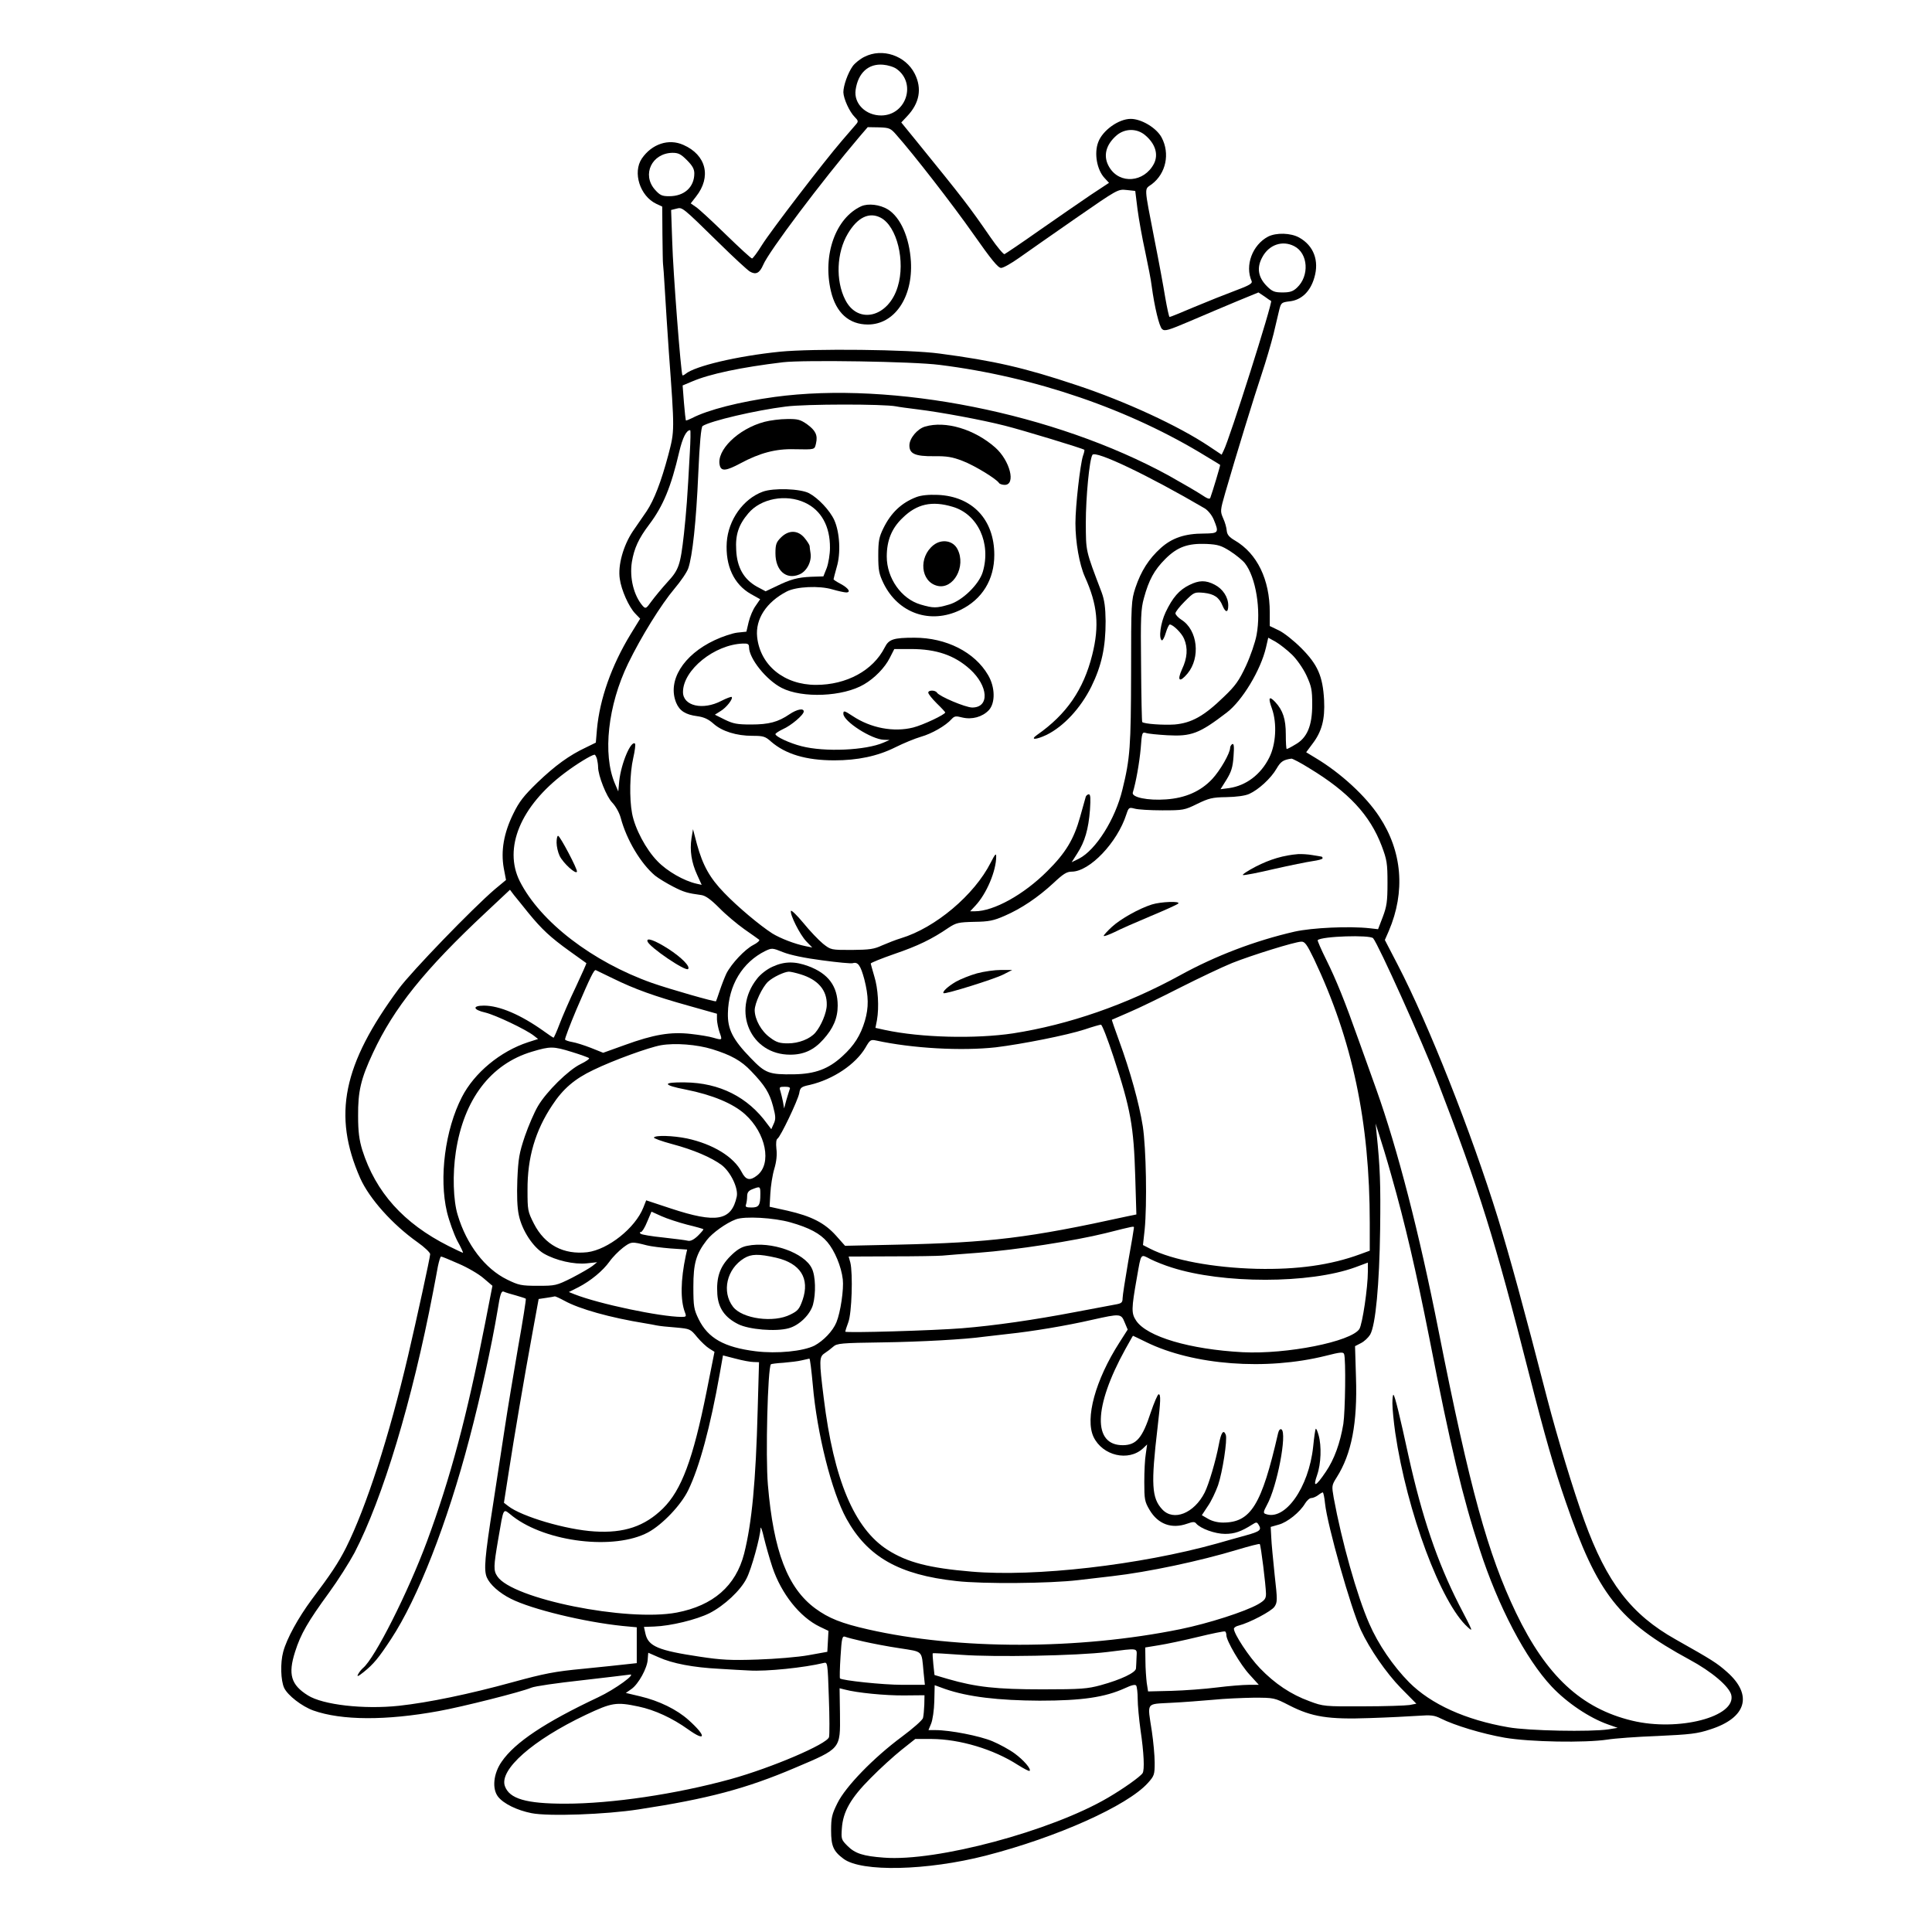 <?xml version="1.0" standalone="no"?>
<!DOCTYPE svg PUBLIC "-//W3C//DTD SVG 20010904//EN"
 "http://www.w3.org/TR/2001/REC-SVG-20010904/DTD/svg10.dtd">
<svg version="1.0" xmlns="http://www.w3.org/2000/svg"
 width="1024pt" height="1024pt" viewBox="0 0 1024 1024"
 preserveAspectRatio="xMidYMid meet">
<g transform="translate(0,1024) scale(0.1,-0.1)"
fill="#000000" stroke="none">
<path d="M4582 9939 c-23 -11 -51 -34 -62 -49 -26 -36 -50 -104 -50 -139 1
-34 32 -103 60 -131 19 -19 20 -24 8 -38 -8 -9 -41 -48 -75 -87 -99 -115 -377
-478 -424 -553 -24 -39 -48 -71 -53 -72 -5 0 -68 58 -141 129 -72 70 -143 136
-158 145 l-26 18 28 36 c83 105 54 221 -67 274 -78 35 -167 5 -220 -72 -50
-74 -10 -199 76 -240 l32 -15 1 -147 c1 -82 2 -151 3 -155 1 -5 6 -69 10 -143
4 -74 14 -220 21 -325 31 -423 31 -417 -3 -547 -38 -142 -75 -238 -115 -298
-17 -25 -50 -73 -73 -106 -50 -75 -80 -180 -69 -252 8 -59 48 -149 82 -184
l26 -27 -51 -83 c-101 -166 -163 -342 -178 -503 l-6 -71 -51 -25 c-90 -42
-165 -97 -258 -186 -73 -71 -97 -101 -129 -167 -50 -102 -66 -196 -50 -287
l12 -63 -59 -49 c-118 -101 -441 -435 -509 -527 -297 -402 -352 -670 -205
-1004 48 -108 170 -245 304 -340 37 -26 67 -55 67 -63 0 -16 -72 -346 -117
-538 -100 -427 -222 -804 -329 -1018 -41 -81 -81 -141 -182 -275 -71 -96 -132
-206 -151 -277 -16 -59 -13 -152 5 -191 19 -40 94 -98 155 -120 150 -53 385
-54 664 -3 123 22 440 102 491 124 19 8 138 25 266 39 128 15 242 28 253 30
46 10 -75 -78 -165 -120 -282 -133 -441 -239 -511 -341 -44 -63 -52 -144 -19
-186 29 -37 101 -72 177 -87 90 -18 394 -7 568 20 367 56 570 110 828 220 245
104 241 98 239 287 l-2 135 28 -7 c63 -17 214 -32 315 -31 l107 1 -1 -50 c-1
-27 -4 -59 -7 -71 -4 -12 -54 -56 -112 -99 -151 -112 -298 -264 -341 -351 -30
-60 -34 -78 -34 -146 0 -82 12 -110 66 -150 95 -71 442 -63 754 17 377 97 750
264 859 385 34 38 36 44 36 108 0 37 -7 112 -15 166 -24 158 -34 143 103 151
64 3 164 11 222 16 58 6 154 10 214 11 109 0 110 0 190 -41 119 -61 207 -75
426 -67 96 3 211 9 256 12 68 5 86 3 120 -14 74 -37 219 -81 339 -102 134 -23
426 -28 545 -10 36 6 155 15 265 19 173 8 211 12 280 35 191 61 227 181 90
303 -55 49 -79 64 -274 174 -235 132 -365 301 -484 630 -58 160 -142 437 -196
644 -126 489 -199 754 -262 960 -140 452 -367 1026 -531 1342 l-68 131 21 48
c89 208 71 422 -50 605 -71 109 -205 232 -337 311 l-51 31 32 43 c51 66 68
131 63 233 -7 128 -34 189 -122 277 -39 39 -92 81 -118 93 l-48 23 0 73 c0
174 -67 311 -184 380 -31 18 -42 31 -44 52 -1 15 -9 45 -19 66 -16 37 -16 41
11 135 55 191 156 519 194 632 21 63 49 158 62 210 12 52 26 111 31 131 9 34
12 37 55 42 62 7 109 52 130 125 27 90 -3 170 -80 213 -45 25 -121 27 -165 5
-83 -44 -124 -153 -87 -236 5 -12 -13 -23 -86 -50 -51 -19 -149 -58 -218 -87
-68 -29 -127 -53 -131 -53 -3 0 -13 46 -23 103 -9 56 -34 192 -56 302 -58 300
-56 268 -15 299 75 57 97 162 52 247 -27 51 -107 99 -164 99 -64 0 -149 -61
-172 -123 -23 -59 -7 -147 33 -190 l24 -26 -97 -64 c-53 -36 -175 -120 -271
-187 -96 -68 -180 -124 -186 -127 -5 -2 -39 38 -74 89 -116 168 -143 203 -394
512 l-79 97 30 32 c67 70 81 148 41 227 -49 96 -172 137 -266 89z m171 -65
c105 -76 50 -244 -81 -246 -83 -1 -148 63 -137 136 13 90 68 140 146 133 25
-2 58 -12 72 -23z m-1 -350 c88 -99 295 -365 408 -526 94 -134 130 -178 146
-178 12 0 54 24 95 53 41 29 175 123 299 209 224 155 225 156 271 151 l46 -5
12 -97 c7 -53 25 -154 41 -226 15 -71 31 -152 34 -180 15 -112 40 -215 55
-229 14 -13 31 -8 151 43 74 32 186 79 248 105 l112 46 33 -22 c17 -13 33 -23
34 -23 11 -3 -221 -735 -251 -792 l-11 -23 -66 44 c-161 108 -444 239 -704
325 -275 92 -437 129 -725 167 -160 22 -673 27 -845 10 -227 -23 -452 -76
-502 -118 -7 -6 -15 -9 -16 -7 -8 10 -50 553 -54 705 l-6 171 28 7 c32 8 27
13 228 -184 75 -74 148 -141 161 -149 32 -19 52 -9 71 35 29 70 308 441 511
680 l43 50 59 -1 c56 -2 62 -4 94 -41z m1317 0 c55 -46 72 -103 47 -152 -52
-99 -181 -110 -236 -19 -35 57 -21 119 40 171 44 36 106 36 149 0z m-2428
-133 c29 -29 39 -47 39 -70 0 -73 -53 -121 -133 -121 -39 0 -49 5 -76 35 -70
80 -16 193 93 195 32 0 45 -7 77 -39z m3219 -456 c74 -38 81 -158 14 -220 -21
-20 -38 -25 -76 -25 -43 0 -55 5 -83 33 -47 47 -55 98 -25 153 35 67 107 92
170 59z m-1880 -629 c506 -63 1009 -236 1415 -486 39 -23 71 -43 72 -44 2 -2
-41 -145 -52 -174 -3 -10 -16 -5 -47 16 -24 16 -102 61 -173 101 -604 331
-1463 502 -2090 417 -182 -25 -353 -68 -437 -112 -16 -8 -31 -14 -33 -12 -1 2
-6 44 -10 94 l-7 91 50 21 c93 40 258 75 482 102 111 13 693 4 830 -14z m-230
-220 c14 -3 66 -10 115 -16 122 -15 338 -55 460 -86 92 -23 415 -121 422 -128
2 -1 -1 -16 -7 -32 -15 -47 -40 -266 -40 -357 0 -101 21 -219 50 -284 67 -148
78 -259 39 -414 -46 -184 -136 -315 -292 -424 -40 -28 -7 -27 50 0 91 45 180
141 237 255 55 112 76 209 76 348 -1 73 -6 111 -21 152 -87 229 -83 214 -84
370 0 134 19 334 35 359 15 26 299 -110 596 -284 17 -11 37 -35 47 -59 29 -70
26 -73 -52 -74 -101 0 -169 -23 -229 -77 -63 -57 -104 -121 -134 -210 -22 -68
-23 -79 -23 -450 -1 -391 -5 -454 -46 -620 -38 -158 -141 -320 -230 -366 l-39
-19 30 47 c40 62 59 128 67 230 4 61 3 83 -6 83 -6 0 -13 -6 -16 -12 -2 -7
-15 -55 -30 -107 -33 -119 -77 -192 -174 -288 -125 -125 -284 -213 -384 -213
l-25 0 28 30 c59 63 110 184 110 260 0 20 -6 13 -29 -32 -87 -172 -294 -346
-476 -401 -27 -8 -72 -26 -100 -38 -43 -20 -66 -23 -160 -24 -111 0 -111 0
-153 33 -23 19 -70 68 -104 110 -34 41 -64 70 -66 64 -6 -19 47 -125 81 -161
l32 -33 -35 7 c-59 12 -133 41 -176 67 -67 43 -185 142 -255 215 -77 79 -114
146 -145 258 l-21 80 -8 -48 c-10 -65 0 -129 30 -194 l24 -53 -27 6 c-67 15
-156 66 -207 119 -61 62 -120 173 -135 254 -15 80 -12 213 6 292 9 39 13 73
10 77 -21 21 -74 -104 -84 -198 l-5 -55 -18 42 c-66 155 -37 415 70 636 69
142 175 313 246 397 33 39 66 87 73 108 22 64 42 246 53 502 7 161 15 247 23
252 42 27 280 83 440 103 106 14 520 14 586 1z m-1094 -248 c-13 -243 -18
-305 -31 -428 -19 -168 -27 -190 -89 -257 -29 -32 -66 -77 -83 -100 -28 -39
-31 -41 -46 -25 -48 55 -71 149 -58 233 12 73 36 125 92 199 74 98 116 200
159 385 18 76 38 115 58 115 3 0 2 -55 -2 -122z m2865 -520 c31 -20 65 -48 77
-63 58 -74 87 -247 62 -381 -7 -38 -32 -111 -56 -163 -37 -79 -56 -106 -118
-165 -105 -102 -171 -138 -260 -146 -62 -4 -162 3 -172 13 -2 1 -5 135 -6 297
-3 258 -1 303 15 360 26 96 55 149 113 207 64 64 119 84 219 80 61 -3 79 -9
126 -39z m326 -547 c25 -24 59 -72 77 -110 27 -59 31 -76 31 -156 0 -112 -27
-177 -91 -212 -21 -13 -41 -23 -44 -23 -3 0 -5 35 -5 78 0 80 -15 127 -56 171
-33 35 -39 24 -17 -36 27 -78 21 -188 -15 -259 -45 -90 -123 -148 -212 -161
l-46 -6 32 51 c25 41 33 65 37 123 4 53 2 70 -7 65 -6 -4 -11 -13 -11 -19 0
-29 -53 -121 -95 -166 -61 -65 -142 -101 -245 -108 -96 -7 -183 11 -176 36 17
55 35 158 42 234 6 85 8 88 28 82 11 -4 62 -9 113 -12 127 -7 169 8 316 121
81 62 179 224 207 344 l12 52 40 -22 c22 -13 60 -43 85 -67z m-3683 -553 c3
-13 6 -32 6 -43 0 -46 45 -159 75 -189 18 -19 37 -52 45 -81 31 -117 107 -243
182 -306 19 -15 62 -41 95 -58 58 -30 77 -35 150 -45 22 -3 49 -22 95 -68 34
-35 95 -86 133 -113 39 -27 74 -52 79 -56 4 -4 -10 -17 -32 -28 -44 -23 -115
-98 -142 -151 -9 -19 -25 -60 -35 -90 -10 -30 -19 -56 -20 -57 -4 -5 -251 66
-339 97 -316 112 -592 324 -701 539 -88 176 4 398 238 574 65 49 141 95 158
97 4 0 9 -10 13 -22z m3776 -50 c208 -126 321 -248 383 -411 28 -74 31 -93 31
-197 0 -99 -4 -124 -25 -180 l-25 -65 -44 5 c-108 12 -305 3 -399 -18 -209
-48 -419 -128 -606 -231 -284 -156 -590 -262 -885 -308 -200 -30 -489 -23
-680 18 l-50 11 8 41 c12 69 6 168 -14 232 -10 33 -18 64 -19 68 0 4 57 27
126 51 123 42 198 78 287 139 40 26 52 29 135 31 78 1 103 6 162 32 88 38 177
98 259 174 51 48 70 60 96 60 95 0 242 154 290 304 12 36 14 38 44 30 17 -5
83 -9 146 -9 111 0 118 1 185 34 62 30 80 35 155 36 53 1 99 7 121 17 49 22
115 82 145 134 22 38 36 47 79 53 6 0 49 -22 95 -51z m-4140 -766 c72 -88 117
-130 220 -204 47 -34 86 -62 88 -63 1 -1 -24 -58 -56 -126 -33 -68 -71 -157
-86 -196 -15 -40 -30 -73 -32 -73 -2 0 -25 15 -51 34 -123 88 -236 136 -318
136 -63 0 -59 -22 8 -37 53 -13 212 -88 256 -122 l23 -18 -53 -17 c-147 -48
-285 -162 -351 -291 -89 -173 -122 -428 -79 -609 12 -49 37 -118 55 -153 19
-34 32 -63 30 -63 -3 0 -37 16 -77 36 -238 120 -386 285 -457 509 -16 53 -22
96 -22 180 -1 130 14 196 79 335 111 238 273 440 597 743 l129 121 21 -28 c12
-14 46 -57 76 -94z m4478 -135 c29 -35 260 -548 339 -752 225 -584 305 -840
488 -1560 83 -327 132 -497 194 -676 168 -488 281 -632 655 -835 119 -64 210
-142 222 -187 28 -116 -279 -196 -525 -137 -270 65 -455 237 -616 572 -149
311 -244 655 -410 1493 -103 522 -218 966 -330 1280 -26 72 -68 191 -95 265
-72 203 -117 315 -171 424 -27 54 -47 101 -45 103 21 21 278 29 294 10z m-314
-109 c204 -430 296 -864 296 -1400 l0 -147 -52 -19 c-155 -57 -332 -82 -548
-77 -230 6 -445 46 -563 106 l-39 20 9 82 c13 133 8 430 -10 548 -19 120 -67
293 -126 454 -22 60 -39 110 -38 110 1 1 43 18 92 40 50 21 171 80 271 131 99
50 223 109 275 130 103 41 331 112 366 113 19 1 30 -15 67 -91z m-2606 -8 c81
-11 154 -18 162 -15 27 8 41 -11 61 -85 23 -90 24 -149 3 -221 -23 -77 -57
-131 -120 -188 -73 -67 -144 -93 -254 -95 -135 -2 -153 5 -232 87 -95 98 -122
153 -120 237 3 148 77 270 199 330 34 16 37 16 94 -7 38 -15 114 -31 207 -43z
m-1107 -97 c112 -55 217 -93 400 -144 l149 -42 0 -31 c1 -17 7 -48 14 -68 15
-42 15 -42 -34 -28 -19 6 -73 15 -119 20 -107 12 -196 -3 -350 -59 l-114 -41
-65 26 c-36 14 -80 28 -99 31 -18 3 -36 9 -38 13 -2 4 25 76 60 159 76 177 94
213 103 209 4 -2 46 -22 93 -45z m2651 -415 c91 -277 107 -367 115 -634 l6
-201 -49 -10 c-523 -115 -725 -139 -1217 -150 l-278 -6 -48 54 c-60 67 -130
103 -257 132 l-95 21 4 71 c2 38 11 97 21 130 12 40 15 76 11 107 -3 29 -1 49
6 53 16 10 107 201 115 240 5 31 10 35 57 45 123 29 242 109 294 197 24 42 28
44 57 38 193 -42 453 -56 634 -36 139 17 377 64 472 95 41 14 80 25 85 25 6 1
36 -77 67 -171z m-2127 41 c100 -31 154 -61 206 -116 74 -77 97 -115 116 -185
15 -56 15 -70 4 -94 l-13 -29 -22 29 c-102 141 -252 217 -435 219 -123 2 -121
-14 4 -38 141 -28 251 -74 314 -131 111 -100 143 -262 64 -324 -38 -30 -60
-25 -82 18 -42 81 -152 148 -290 178 -74 15 -167 18 -175 5 -3 -4 41 -20 97
-35 113 -30 208 -71 262 -111 48 -37 89 -123 80 -167 -28 -129 -108 -143 -350
-63 l-130 43 -15 -38 c-43 -109 -187 -223 -297 -237 -126 -14 -225 38 -283
151 -33 65 -34 72 -34 179 -1 171 41 314 131 449 57 87 119 140 218 187 105
51 292 119 358 131 75 13 191 4 272 -21z m-743 -15 c46 -14 86 -29 90 -32 4
-4 -16 -18 -45 -32 -64 -31 -181 -146 -226 -223 -19 -32 -50 -104 -69 -159
-30 -89 -35 -118 -40 -230 -3 -85 -1 -148 8 -189 17 -81 75 -169 132 -203 64
-37 161 -59 228 -52 l55 6 -25 -20 c-14 -11 -63 -39 -109 -63 -82 -41 -88 -42
-180 -42 -88 0 -102 3 -163 33 -117 57 -215 185 -262 342 -24 77 -28 217 -10
335 42 278 185 466 404 531 97 29 112 29 212 -2z m1154 -196 c-2 -7 -11 -33
-18 -58 l-12 -45 -6 35 c-4 19 -10 45 -14 58 -7 20 -4 22 24 22 22 0 30 -4 26
-12z m3189 -460 c72 -252 131 -507 201 -861 112 -575 177 -845 266 -1117 98
-304 245 -583 382 -729 82 -87 200 -166 299 -201 l51 -18 -49 -8 c-94 -14
-423 -8 -530 11 -227 39 -410 122 -526 238 -85 86 -165 203 -212 312 -65 148
-146 437 -188 666 -11 64 -11 66 16 109 79 125 110 288 102 529 l-5 166 31 16
c18 9 39 29 49 45 29 50 49 266 53 559 3 240 0 327 -19 510 l-5 50 19 -60 c11
-33 41 -131 65 -217z m-3345 -97 c0 -60 -8 -71 -47 -71 -28 0 -34 3 -29 16 3
9 6 28 6 43 0 20 7 30 28 38 41 16 42 16 42 -26z m-388 -162 c46 -11 84 -22
86 -24 2 -2 -11 -17 -29 -35 -22 -21 -40 -30 -54 -26 -11 3 -69 10 -130 17
-60 6 -114 15 -120 20 -5 6 -5 9 2 9 6 0 21 24 33 54 l23 54 53 -24 c29 -13
90 -33 136 -45z m548 12 c99 -28 157 -59 195 -104 39 -46 74 -129 82 -198 6
-52 -12 -175 -34 -228 -19 -46 -68 -97 -116 -123 -60 -30 -198 -44 -312 -30
-167 21 -252 69 -302 170 -25 52 -28 66 -28 172 0 124 14 173 71 247 29 38
103 91 154 110 46 18 203 9 290 -16z m1820 -29 c0 -4 -13 -84 -30 -177 -16
-94 -30 -182 -30 -196 0 -22 -6 -27 -32 -32 -18 -3 -116 -22 -218 -41 -220
-42 -428 -72 -600 -86 -146 -12 -620 -26 -620 -18 0 3 7 25 16 49 19 49 25
259 11 317 l-9 32 229 1 c125 0 246 2 268 4 22 2 108 9 190 15 200 15 509 63
675 104 159 40 150 38 150 28z m-2580 -93 c19 -5 75 -12 123 -16 l89 -6 -7
-31 c-28 -132 -29 -237 -5 -301 9 -23 7 -25 -18 -25 -114 1 -438 69 -567 120
l-30 12 50 25 c66 34 130 87 166 137 16 23 48 55 71 73 44 33 46 33 128 12z
m2780 -117 c270 -87 731 -87 973 1 l67 25 0 -47 c0 -86 -29 -279 -45 -305 -44
-67 -385 -135 -619 -123 -280 15 -507 82 -564 167 -26 39 -26 61 4 230 23 131
18 124 72 96 26 -13 76 -33 112 -44z m-3779 20 c47 -20 107 -55 132 -77 l47
-40 -39 -200 c-96 -491 -183 -817 -308 -1155 -100 -269 -276 -619 -339 -671
-8 -7 -20 -21 -26 -33 -8 -15 0 -12 30 12 52 42 78 73 145 175 141 214 297
612 415 1062 60 228 117 488 149 678 14 89 20 106 33 101 8 -4 37 -13 64 -20
27 -8 51 -15 53 -18 2 -2 -16 -118 -41 -257 -24 -140 -56 -330 -70 -424 -14
-93 -42 -276 -62 -405 -45 -286 -50 -351 -34 -390 16 -38 66 -83 128 -114 111
-56 389 -123 592 -144 l75 -7 0 -95 0 -95 -55 -6 c-30 -4 -134 -14 -230 -24
-149 -14 -205 -25 -373 -71 -229 -63 -446 -108 -602 -125 -187 -20 -404 5
-483 55 -90 56 -106 112 -68 231 30 95 68 160 181 315 46 63 106 158 134 210
150 289 306 806 416 1380 9 47 21 109 26 138 6 28 13 52 17 52 4 0 46 -17 93
-38z m560 -196 c79 -44 243 -90 429 -120 19 -3 46 -8 60 -11 14 -3 59 -8 102
-11 75 -7 77 -7 113 -51 21 -25 50 -52 65 -61 l27 -17 -42 -211 c-72 -359
-133 -522 -231 -619 -97 -95 -206 -132 -363 -122 -150 9 -387 79 -458 135
l-22 17 25 160 c29 188 82 500 127 745 l32 175 40 6 c22 3 43 7 46 8 4 0 26
-10 50 -23z m2970 -115 l16 -38 -44 -69 c-127 -198 -183 -402 -137 -500 48
-100 185 -132 262 -61 l22 21 -7 -50 c-5 -27 -8 -94 -8 -149 0 -92 2 -104 28
-148 45 -76 117 -102 199 -73 31 11 40 11 48 1 23 -27 100 -55 153 -55 50 0
85 12 145 50 20 13 24 13 32 0 19 -29 9 -37 -67 -58 -43 -12 -112 -31 -153
-43 -408 -114 -964 -178 -1300 -149 -226 19 -341 49 -445 115 -177 113 -286
372 -339 805 -25 200 -24 218 4 237 14 9 35 25 46 35 20 18 42 20 260 23 207
3 440 16 539 30 17 2 75 9 130 15 124 13 306 43 445 75 148 33 152 33 171 -14z
m115 -105 c250 -122 634 -151 951 -72 78 20 93 21 97 9 10 -25 6 -304 -4 -370
-17 -102 -48 -188 -93 -254 -54 -80 -70 -86 -46 -17 21 60 24 154 8 211 -6 22
-13 37 -15 34 -3 -2 -9 -45 -14 -95 -23 -217 -150 -396 -253 -356 -12 4 -11
12 8 47 54 97 108 381 77 401 -7 4 -14 -4 -18 -21 -87 -380 -144 -473 -292
-473 -29 0 -59 8 -79 20 l-33 19 31 47 c18 25 42 76 55 112 24 71 50 241 41
267 -12 31 -25 13 -37 -52 -16 -85 -53 -210 -75 -254 -56 -110 -165 -154 -225
-89 -56 60 -60 133 -25 431 17 145 18 179 6 179 -5 0 -24 -44 -42 -97 -44
-135 -76 -172 -147 -173 -161 -1 -156 203 12 508 22 39 40 72 41 72 1 0 32
-15 71 -34z m-2082 -105 l29 -1 -7 -249 c-10 -386 -31 -603 -72 -766 -44 -171
-164 -275 -357 -312 -265 -50 -873 73 -951 192 -21 31 -20 52 4 193 32 183 23
168 78 125 179 -138 539 -180 717 -85 76 41 175 145 213 224 60 124 117 336
167 618 l17 96 66 -17 c37 -10 80 -18 96 -18z m314 -121 c22 -257 100 -567
178 -709 112 -203 279 -298 583 -331 140 -16 495 -13 646 5 72 8 153 18 180
21 192 22 464 80 663 140 63 19 117 33 119 30 6 -6 32 -217 33 -263 0 -26 -6
-35 -42 -56 -69 -39 -261 -101 -412 -132 -541 -110 -1178 -110 -1656 -1 -141
32 -208 59 -279 111 -146 108 -221 301 -251 655 -13 151 -1 619 16 639 2 2 32
6 66 8 35 3 79 8 98 13 19 4 37 8 40 9 3 1 11 -62 18 -139z m2715 -629 c12
-115 137 -556 190 -671 47 -101 135 -228 212 -307 l82 -83 -36 -7 c-20 -3
-130 -7 -246 -7 -205 -1 -212 0 -284 27 -99 36 -184 93 -263 175 -58 60 -138
182 -138 209 0 6 11 14 25 17 58 15 174 76 190 100 16 24 16 35 1 168 -8 79
-17 168 -18 199 l-3 56 42 12 c46 12 113 66 140 112 10 16 24 29 33 29 9 0 25
7 36 15 10 8 22 15 25 15 3 0 9 -26 12 -59z m-2929 -338 c47 -140 145 -264
251 -315 l46 -22 -3 -56 -3 -55 -100 -18 c-55 -10 -176 -20 -270 -23 -141 -5
-193 -2 -305 15 -221 33 -274 55 -289 122 l-8 36 55 2 c86 3 223 36 293 71 78
40 164 120 196 184 26 50 72 218 74 265 0 14 9 -8 18 -49 10 -41 30 -112 45
-157z m2406 -360 c0 -29 74 -156 123 -209 l49 -54 -53 0 c-30 0 -106 -6 -169
-14 -63 -8 -171 -16 -240 -18 l-125 -3 -7 45 c-3 25 -7 77 -7 117 l-1 71 73
12 c39 6 133 26 207 44 74 18 138 31 143 29 4 -2 7 -11 7 -20z m-1925 -33 c44
-10 131 -27 193 -36 127 -20 116 -10 127 -126 l7 -68 -119 0 c-105 0 -319 23
-331 34 -2 3 -1 55 3 116 6 97 9 110 24 105 9 -4 52 -15 96 -25z m1449 -82
c-1 -24 -2 -51 -3 -61 -1 -22 -78 -59 -187 -89 -70 -19 -104 -22 -309 -22
-244 0 -352 12 -501 55 l-71 21 -6 56 c-3 31 -5 58 -3 59 2 2 70 -2 152 -8
174 -13 613 -5 774 15 167 21 156 23 154 -26z m-2533 -2 c73 -33 183 -54 320
-61 63 -4 134 -8 159 -9 92 -6 294 15 396 40 20 5 21 2 27 -183 4 -103 4 -198
1 -210 -10 -37 -305 -163 -522 -223 -291 -80 -631 -130 -877 -130 -207 0 -295
26 -319 93 -31 87 147 244 429 378 138 65 161 69 279 44 86 -18 179 -61 263
-121 96 -69 98 -36 3 49 -62 56 -156 102 -257 126 l-76 18 30 21 c37 26 84
111 86 157 1 19 3 35 3 35 1 0 26 -11 55 -24z m2539 -221 c0 -33 7 -107 15
-165 18 -121 22 -211 11 -228 -11 -18 -101 -82 -183 -130 -301 -177 -910 -340
-1188 -318 -110 8 -153 22 -193 62 -33 33 -34 37 -30 93 6 89 47 161 153 267
49 50 123 117 163 149 l73 58 87 0 c149 -1 327 -54 456 -137 32 -20 60 -35 63
-32 10 9 -31 57 -79 92 -27 20 -80 49 -118 65 -66 28 -224 59 -302 59 l-37 0
14 34 c8 19 16 73 17 119 l2 85 55 -20 c121 -42 283 -61 501 -62 226 0 346 18
452 66 36 17 55 21 60 14 4 -6 8 -38 8 -71z"/>
<path d="M4565 9147 c-136 -62 -206 -258 -161 -450 27 -115 96 -177 196 -177
141 0 239 144 228 334 -8 128 -55 234 -122 276 -43 26 -104 33 -141 17z m103
-61 c86 -45 132 -231 90 -366 -49 -162 -211 -202 -278 -69 -52 102 -46 251 14
351 51 86 113 116 174 84z"/>
<path d="M4051 8004 c-139 -37 -256 -152 -236 -231 8 -32 34 -29 109 11 102
55 188 78 286 75 112 -2 107 -3 115 31 10 43 -2 68 -47 101 -36 25 -49 29
-107 28 -36 0 -90 -7 -120 -15z"/>
<path d="M4903 7979 c-41 -12 -83 -62 -83 -100 0 -44 30 -58 130 -57 68 1 98
-4 152 -25 63 -24 179 -95 193 -117 3 -5 17 -10 30 -10 61 0 28 129 -50 198
-110 97 -263 143 -372 111z"/>
<path d="M4043 7634 c-104 -38 -183 -150 -191 -268 -8 -125 38 -223 127 -274
l50 -28 -24 -35 c-14 -19 -30 -57 -37 -86 l-12 -51 -48 -5 c-26 -3 -80 -21
-120 -40 -167 -78 -252 -216 -204 -332 18 -43 50 -63 112 -71 36 -5 59 -16 86
-40 45 -40 121 -64 206 -64 57 0 68 -3 98 -30 77 -67 186 -100 336 -100 123 0
229 22 323 69 44 22 105 47 136 56 57 16 131 58 163 94 15 16 22 17 57 8 51
-12 106 3 140 39 35 38 34 122 -4 186 -71 122 -222 198 -390 198 -112 0 -136
-8 -158 -52 -62 -122 -202 -198 -364 -198 -169 0 -296 104 -312 254 -10 95 49
185 157 241 50 26 172 32 242 11 31 -9 64 -16 73 -16 27 0 12 23 -29 45 -21
11 -38 22 -38 25 0 3 8 32 17 65 22 73 16 183 -13 248 -23 51 -85 117 -134
143 -46 24 -188 29 -245 8z m223 -58 c87 -40 134 -126 133 -240 0 -33 -8 -81
-17 -106 l-18 -45 -64 -2 c-71 -3 -110 -13 -189 -52 l-53 -25 -47 25 c-69 39
-105 102 -109 194 -5 81 13 134 64 194 66 79 199 104 300 57z m-296 -766 c0
-60 91 -174 173 -216 109 -56 326 -47 437 19 55 32 110 88 136 140 l24 47 88
0 c135 0 231 -33 313 -107 98 -89 105 -203 12 -203 -35 0 -175 59 -187 79 -9
14 -46 14 -46 0 0 -7 20 -32 45 -57 25 -24 45 -46 45 -48 0 -11 -118 -67 -170
-80 -103 -26 -225 -3 -321 61 -44 29 -49 30 -49 12 0 -40 149 -136 215 -138
l30 -1 -32 -14 c-94 -41 -311 -51 -435 -19 -63 16 -138 51 -138 64 0 4 18 16
39 26 44 19 111 76 111 94 0 19 -36 12 -76 -15 -60 -41 -109 -54 -203 -54 -74
0 -95 4 -140 26 l-52 26 30 19 c31 18 68 66 59 75 -3 2 -28 -7 -55 -21 -98
-51 -203 -27 -203 47 0 117 167 252 318 257 26 1 32 -3 32 -19z"/>
<path d="M4139 7391 c-25 -25 -29 -37 -29 -84 0 -91 57 -141 126 -112 40 16
67 69 60 113 -2 15 -5 32 -5 39 -1 6 -13 25 -27 42 -35 42 -84 43 -125 2z"/>
<path d="M4856 7605 c-78 -30 -134 -83 -174 -165 -23 -47 -27 -68 -27 -145 0
-78 4 -97 28 -147 78 -159 248 -218 407 -141 116 56 180 161 180 292 0 187
-116 310 -299 318 -50 2 -89 -2 -115 -12z m193 -51 c134 -39 205 -193 160
-345 -20 -67 -109 -153 -178 -173 -68 -20 -84 -20 -152 0 -102 30 -179 140
-179 254 0 85 26 150 84 205 75 74 155 92 265 59z"/>
<path d="M4948 7351 c-81 -64 -69 -194 20 -216 85 -21 154 103 107 194 -23 46
-83 56 -127 22z"/>
<path d="M6303 7139 c-53 -26 -88 -66 -125 -144 -27 -58 -38 -138 -20 -149 4
-2 14 15 21 40 7 24 17 44 21 44 17 0 64 -46 76 -76 21 -49 17 -102 -11 -161
-28 -62 -13 -73 29 -23 70 84 54 231 -32 285 -17 11 -31 26 -32 34 0 8 22 36
50 64 49 49 51 49 100 45 55 -6 82 -24 100 -69 16 -38 30 -37 30 2 0 44 -29
88 -72 110 -48 25 -83 24 -135 -2z"/>
<path d="M2950 5774 c0 -20 7 -51 16 -70 18 -38 87 -101 92 -84 4 12 -90 190
-100 190 -5 0 -8 -16 -8 -36z"/>
<path d="M3432 5250 c10 -30 201 -160 215 -146 13 13 -34 61 -105 107 -72 46
-118 62 -110 39z"/>
<path d="M6880 5713 c-76 -6 -148 -27 -224 -66 -44 -23 -74 -43 -68 -45 7 -2
80 12 164 32 84 19 177 38 206 42 28 4 52 10 52 15 0 5 -3 9 -7 9 -5 1 -26 4
-48 8 -22 4 -56 6 -75 5z"/>
<path d="M6105 5446 c-69 -22 -165 -76 -211 -118 -24 -22 -44 -44 -44 -48 0
-5 26 5 58 20 31 16 118 54 192 85 74 31 139 60 145 66 14 14 -92 10 -140 -5z"/>
<path d="M5178 5081 c-36 -10 -86 -30 -111 -44 -43 -25 -74 -54 -66 -61 8 -7
271 75 317 99 l47 24 -60 0 c-33 0 -90 -8 -127 -18z"/>
<path d="M4094 5116 c-29 -13 -64 -40 -82 -64 -135 -171 -33 -403 177 -402 71
0 125 25 174 80 53 58 77 114 77 180 0 103 -50 170 -155 209 -72 27 -128 26
-191 -3z m149 -40 c92 -28 141 -84 139 -162 0 -41 -30 -112 -61 -148 -29 -33
-88 -56 -144 -56 -44 0 -62 5 -96 31 -46 33 -80 95 -81 144 0 38 40 123 71
152 26 24 85 52 110 53 9 0 36 -6 62 -14z"/>
<path d="M7380 2802 c0 -29 7 -98 15 -155 62 -421 243 -906 385 -1032 28 -25
29 -26 -47 120 -115 226 -196 465 -268 790 -46 212 -71 314 -79 322 -3 4 -6
-17 -6 -45z"/>
<path d="M3961 3637 c-32 -6 -56 -21 -90 -55 -56 -56 -75 -113 -69 -202 5 -73
40 -123 110 -158 57 -29 200 -41 268 -22 56 15 114 72 129 125 16 59 14 152
-6 192 -39 83 -216 146 -342 120z m152 -63 c130 -30 180 -110 141 -224 -17
-48 -25 -58 -64 -77 -89 -46 -256 -23 -305 41 -61 80 -33 201 59 257 38 23 76
24 169 3z"/>
</g>
</svg>
